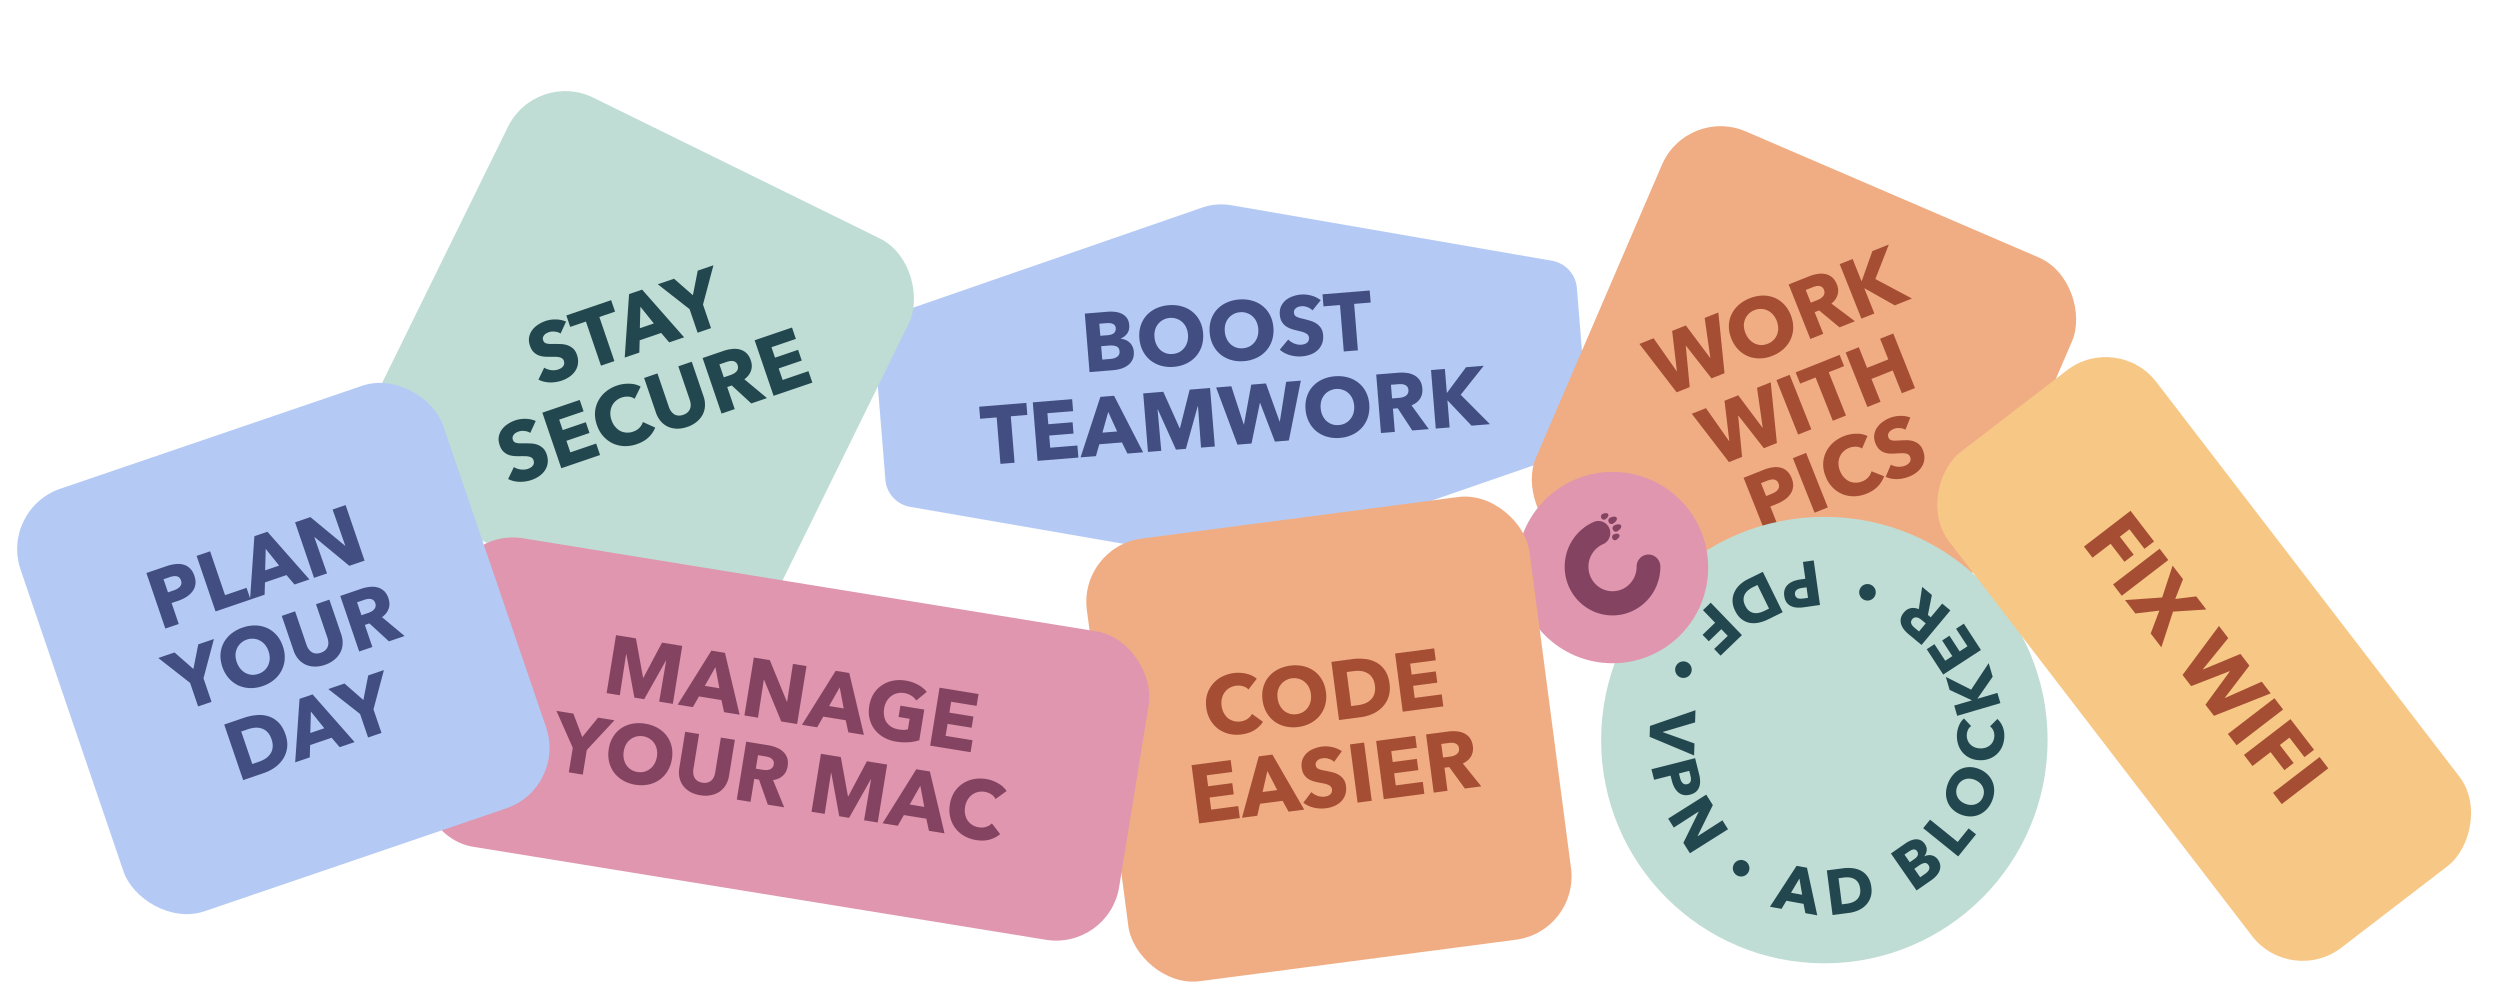<svg xmlns="http://www.w3.org/2000/svg" width="445" height="177" fill="none"><g clip-path="url(#a)"><path fill="#B4CAF5" d="M213.907 36.974a10.722 10.722 0 0 1 5.338-.433l57.011 9.874a5.362 5.362 0 0 1 4.429 4.849l1.944 23.97a5.362 5.362 0 0 1-3.59 5.5l-54.674 18.931a10.712 10.712 0 0 1-5.338.433l-57.011-9.874a5.36 5.36 0 0 1-4.428-4.849l-1.944-23.97a5.36 5.36 0 0 1 3.589-5.5l54.674-18.931z"/><path fill="#424E81" d="M201.812 62.545c.046.569-.028 1.059-.221 1.47-.195.4-.469.733-.823.999a4.03 4.03 0 0 1-1.238.618 7.126 7.126 0 0 1-1.444.266l-4.149.336-.844-10.415 4.148-.337a6.047 6.047 0 0 1 1.247.033c.428.044.822.155 1.182.333.359.169.66.416.904.741.243.326.387.754.43 1.283.046.579-.071 1.072-.354 1.48a2.664 2.664 0 0 1-1.17.91l.002.029c.298.025.58.096.847.213.275.105.514.254.717.445a2.2 2.2 0 0 1 .514.684c.14.265.224.569.252.912zm-3.208-4.138c-.029-.353-.187-.596-.474-.731-.279-.145-.682-.197-1.212-.154l-1.236.1.174 2.148 1.354-.11c.471-.037.826-.16 1.066-.367.249-.218.358-.513.328-.886zm.673 4.107c-.035-.432-.221-.718-.558-.858-.337-.14-.775-.19-1.315-.145l-1.397.113.193 2.383 1.412-.114c.196-.016.396-.047.6-.093.212-.057.398-.136.558-.238.169-.103.302-.237.397-.403.094-.175.131-.39.11-.645zm14.874-3.206c.067.824-.014 1.59-.243 2.3a5.196 5.196 0 0 1-1.049 1.848 5.262 5.262 0 0 1-1.704 1.263 6.348 6.348 0 0 1-2.234.581 6.34 6.34 0 0 1-2.297-.213 5.462 5.462 0 0 1-1.886-.973 5.302 5.302 0 0 1-1.318-1.655 5.887 5.887 0 0 1-.611-2.23c-.067-.834.014-1.596.244-2.286a5 5 0 0 1 1.038-1.817 5.376 5.376 0 0 1 1.706-1.234 6.56 6.56 0 0 1 2.234-.566c.814-.066 1.58 0 2.297.199a5.199 5.199 0 0 1 1.883.943c.548.43.992.97 1.331 1.624.339.644.542 1.383.609 2.216zm-2.692.219a3.571 3.571 0 0 0-.323-1.248 2.885 2.885 0 0 0-.699-.95 2.61 2.61 0 0 0-.995-.585 2.87 2.87 0 0 0-1.227-.153 2.868 2.868 0 0 0-1.186.348c-.35.187-.646.433-.888.739a2.886 2.886 0 0 0-.536 1.05c-.106.404-.14.83-.104 1.282.038.47.147.901.327 1.291.179.38.408.703.686.966.287.263.62.463.996.6.376.128.784.174 1.225.138a3.022 3.022 0 0 0 1.188-.333c.349-.196.644-.447.886-.753s.42-.66.536-1.065c.114-.414.152-.856.114-1.327zm15.205-1.233a5.876 5.876 0 0 1-.243 2.3 5.184 5.184 0 0 1-1.05 1.847 5.26 5.26 0 0 1-1.704 1.263 6.335 6.335 0 0 1-2.233.581 6.338 6.338 0 0 1-2.297-.213 5.464 5.464 0 0 1-1.886-.973 5.32 5.32 0 0 1-1.319-1.655c-.34-.663-.543-1.407-.61-2.23-.068-.834.014-1.596.244-2.286a5 5 0 0 1 1.037-1.816 5.392 5.392 0 0 1 1.707-1.235c.675-.311 1.42-.5 2.234-.566.814-.066 1.58 0 2.297.199a5.205 5.205 0 0 1 1.883.943c.548.43.991.97 1.331 1.624.338.644.541 1.383.609 2.217zm-2.692.218a3.593 3.593 0 0 0-.323-1.247 2.885 2.885 0 0 0-.699-.95 2.606 2.606 0 0 0-.996-.586 2.862 2.862 0 0 0-1.226-.152 2.865 2.865 0 0 0-1.186.348c-.35.186-.646.432-.888.738a2.903 2.903 0 0 0-.537 1.05 3.82 3.82 0 0 0-.103 1.282c.038.47.147.901.327 1.291.179.38.407.703.685.967.288.263.62.463.997.6a3.02 3.02 0 0 0 1.225.137 3.019 3.019 0 0 0 1.187-.333c.35-.196.645-.447.887-.753s.42-.66.535-1.065c.115-.414.153-.856.115-1.327zm9.651-3.256a2.202 2.202 0 0 0-.906-.578 2.29 2.29 0 0 0-1.021-.169 3.139 3.139 0 0 0-.511.086 1.243 1.243 0 0 0-.442.214c-.131.09-.239.207-.326.352a.862.862 0 0 0-.092.51c.014.178.06.322.139.434.088.111.204.206.348.283.154.076.333.145.535.208.202.053.429.108.68.167a26.1 26.1 0 0 1 1.136.308 3.97 3.97 0 0 1 1.09.474c.332.21.616.483.851.82.234.326.372.749.414 1.269.048.598-.022 1.127-.212 1.587a3.05 3.05 0 0 1-.796 1.145 3.81 3.81 0 0 1-1.228.736 5.4 5.4 0 0 1-1.469.327 6.259 6.259 0 0 1-2.194-.207c-.718-.209-1.326-.534-1.826-.977l1.511-1.811c.281.293.636.53 1.065.713.438.172.864.241 1.275.208.187-.015.367-.05.54-.103.173-.054.32-.13.441-.229a.936.936 0 0 0 .295-.379c.066-.153.091-.333.074-.539a.842.842 0 0 0-.187-.488c-.11-.13-.262-.24-.457-.333a2.735 2.735 0 0 0-.702-.255 19.185 19.185 0 0 0-.937-.234 9.273 9.273 0 0 1-1.016-.303 3.565 3.565 0 0 1-.899-.49 2.919 2.919 0 0 1-.671-.79c-.174-.32-.28-.717-.319-1.188-.047-.578.031-1.083.233-1.514a3.08 3.08 0 0 1 .844-1.09 3.881 3.881 0 0 1 1.248-.68 5.359 5.359 0 0 1 3.262-.131 4.634 4.634 0 0 1 1.696.826l-1.466 1.821zm7.415-1.164.67 8.268-2.515.204-.671-8.268-2.942.239-.174-2.148 8.399-.681.175 2.148-2.942.238zm-61.114 20.006.67 8.267-2.515.205-.671-8.268-2.942.239-.174-2.148 8.399-.681.175 2.147-2.942.24zm4.76 7.936-.844-10.415 7.002-.568.173 2.133-4.575.37.159 1.957 4.325-.35.163 2.015-4.325.35.176 2.163 4.839-.392.175 2.147-7.268.59zm15.997-1.298-.975-1.979-4.03.327-.6 2.107-2.736.222 3.525-10.77 2.442-.198 5.169 10.065-2.795.226zm-3.414-7.408-1.034 3.682 2.618-.212-1.584-3.47zm16.514 6.346-.539-7.375-.044.004-2.109 7.59-1.765.142-3.231-7.156-.044.003.656 7.366-2.368.192-.845-10.415 3.575-.29 2.91 6.486.059-.004 1.724-6.863 3.633-.294.845 10.415-2.457.199zm15.639-1.268-2.486.201-2.631-6.88-.044.004-1.488 7.214-2.501.203-3.802-10.176 2.707-.22 2.21 6.796.044-.004 1.291-7.079 2.619-.212 2.43 6.777.044-.003 1.115-7.065 2.619-.213-2.127 10.657zm14.309-6.447c.067.824-.014 1.59-.243 2.3a5.196 5.196 0 0 1-1.049 1.847 5.262 5.262 0 0 1-1.704 1.264 6.343 6.343 0 0 1-2.233.58 6.346 6.346 0 0 1-2.298-.213 5.448 5.448 0 0 1-1.885-.972 5.305 5.305 0 0 1-1.319-1.656 5.887 5.887 0 0 1-.611-2.23c-.067-.834.014-1.596.244-2.286.23-.7.576-1.305 1.038-1.816a5.377 5.377 0 0 1 1.706-1.234 6.565 6.565 0 0 1 2.235-.567c.814-.066 1.579 0 2.296.2a5.197 5.197 0 0 1 1.883.942 4.9 4.9 0 0 1 1.331 1.625c.339.644.542 1.382.609 2.216zm-2.692.218a3.571 3.571 0 0 0-.323-1.247 2.885 2.885 0 0 0-.699-.95 2.61 2.61 0 0 0-.995-.586 2.866 2.866 0 0 0-1.227-.152 2.868 2.868 0 0 0-1.186.348c-.35.186-.646.432-.888.738a2.886 2.886 0 0 0-.536 1.05 3.82 3.82 0 0 0-.104 1.282c.039.471.148.901.327 1.292.179.38.408.702.686.966.288.263.62.463.996.6.376.128.784.174 1.225.138a3.019 3.019 0 0 0 1.188-.334 2.964 2.964 0 0 0 1.422-1.818 3.81 3.81 0 0 0 .114-1.327zm10.35 4.447-2.586-3.951-.853.07.335 4.133-2.472.2-.844-10.415 3.972-.322c.5-.04.99-.026 1.469.044a3.65 3.65 0 0 1 1.322.41c.402.215.732.514.991.898.258.383.411.874.46 1.473.057.706-.086 1.315-.43 1.826-.343.512-.845.898-1.505 1.159l3.083 4.236-2.942.239zm-.689-7.215c-.02-.245-.09-.437-.209-.575a.928.928 0 0 0-.426-.32 1.555 1.555 0 0 0-.559-.133 3.878 3.878 0 0 0-.577.002l-1.339.109.197 2.427 1.192-.096c.205-.017.415-.049.629-.096a2.18 2.18 0 0 0 .572-.239c.17-.103.302-.242.396-.417.104-.176.146-.397.124-.662zm11.238 6.36-4.258-4.482-.03.002.389 4.796-2.471.2-.845-10.415 2.472-.2.343 4.236.044-.003 3.379-4.539 3.148-.255-4.098 5.16 5.207 5.233-3.28.267z"/></g><g clip-path="url(#b)"><rect width="79.472" height="79.471" x="300.308" y="18.904" fill="#F0AD84" rx="11.353" transform="rotate(23.275 300.308 18.904)"/><path fill="#A54E34" d="m306.966 66.43-2.317.923-4.537-5.802-.041.016.697 7.333-2.33.928-6.624-8.609 2.523-1.005 4.108 5.846.041-.017-.845-7.146 2.44-.972 4.315 5.764.041-.017-1.01-7.08 2.44-.972 1.099 10.81zm11.783-10.367c.306.768.454 1.525.444 2.27a5.21 5.21 0 0 1-.461 2.074 5.263 5.263 0 0 1-1.257 1.709 6.356 6.356 0 0 1-1.964 1.211 6.348 6.348 0 0 1-2.259.471 5.462 5.462 0 0 1-2.088-.375 5.31 5.31 0 0 1-1.747-1.195c-.52-.534-.933-1.185-1.239-1.953-.31-.777-.456-1.529-.438-2.256a4.986 4.986 0 0 1 .457-2.041 5.4 5.4 0 0 1 1.269-1.681 6.562 6.562 0 0 1 1.969-1.198 6.563 6.563 0 0 1 2.254-.485 5.201 5.201 0 0 1 2.077.348c.65.25 1.233.637 1.749 1.162.513.516.924 1.162 1.234 1.94zm-2.509 1a3.592 3.592 0 0 0-.676-1.097 2.871 2.871 0 0 0-.947-.703 2.606 2.606 0 0 0-1.123-.267c-.4-.021-.806.05-1.217.215-.412.163-.756.39-1.032.68-.28.282-.49.604-.631.967a2.89 2.89 0 0 0-.205 1.162c.018.417.111.835.278 1.256.175.438.405.818.692 1.138.283.31.596.552.939.722.352.167.729.26 1.129.281.396.011.8-.065 1.212-.229a3.017 3.017 0 0 0 1.036-.667c.277-.29.485-.617.627-.98a3.04 3.04 0 0 0 .198-1.176 3.785 3.785 0 0 0-.28-1.302zm11.199 1.21-3.633-3.017-.795.316 1.535 3.853-2.303.918-3.868-9.707 3.702-1.475a6.52 6.52 0 0 1 1.417-.39 3.631 3.631 0 0 1 1.384.004c.448.087.851.276 1.211.567.36.29.65.715.873 1.272.262.659.304 1.283.126 1.872-.178.59-.544 1.107-1.098 1.55l4.191 3.144-2.742 1.093zm-2.778-6.694c-.091-.229-.214-.392-.369-.489a.927.927 0 0 0-.502-.181 1.551 1.551 0 0 0-.573.038 3.918 3.918 0 0 0-.551.171l-1.247.497.901 2.263 1.111-.443c.192-.076.383-.168.573-.276.186-.116.345-.249.477-.396.132-.148.217-.32.256-.515.048-.2.022-.422-.076-.67zm12.61 2.776-5.387-3.033-.027.011 1.781 4.47-2.304.918-3.868-9.708 2.304-.917 1.573 3.948.041-.016 1.896-5.331 2.934-1.17-2.401 6.137 6.516 3.473-3.058 1.218zm-20.984 24.508-2.317.923-4.536-5.802-.041.016.697 7.332-2.331.929-6.624-8.61 2.523-1.004 4.109 5.846.041-.017-.846-7.146 2.441-.972 4.314 5.764.041-.017-1.01-7.08 2.441-.973 1.098 10.81zm3.776-1.505-3.868-9.707 2.358-.94 3.868 9.708-2.358.94zm5.449-11.1 3.07 7.706-2.344.934-3.071-7.705-2.742 1.092-.797-2.001 7.828-3.12.798 2.002-2.742 1.093zm13.011 3.745-1.617-4.058-3.784 1.507 1.617 4.059-2.344.934-3.868-9.707 2.344-.934 1.464 3.674 3.784-1.508-1.464-3.674 2.345-.934 3.868 9.707-2.345.934zm-19.612 15.1c.226.567.312 1.088.259 1.565a2.812 2.812 0 0 1-.479 1.271c-.262.38-.604.717-1.026 1.013a6.818 6.818 0 0 1-1.388.743l-1.165.465 1.458 3.66-2.344.935-3.868-9.707 3.565-1.42a6.807 6.807 0 0 1 1.546-.426 3.525 3.525 0 0 1 1.409.026c.438.09.83.29 1.175.597.35.294.636.72.858 1.278zm-2.339.948c-.091-.229-.211-.398-.361-.508a1.023 1.023 0 0 0-.507-.195 1.714 1.714 0 0 0-.6.049 4.524 4.524 0 0 0-.619.199l-1.029.41.913 2.29.987-.394c.219-.088.422-.19.609-.306.186-.117.339-.252.458-.405.128-.157.209-.327.242-.51a1.211 1.211 0 0 0-.093-.63zm6.424 5.21-3.868-9.708 2.358-.94 3.868 9.708-2.358.94zm12.371-6.487a5.046 5.046 0 0 1-1.121 1.813c-.517.534-1.188.966-2.01 1.293a6.185 6.185 0 0 1-2.232.46 5.324 5.324 0 0 1-2.06-.386 5.31 5.31 0 0 1-1.747-1.194c-.517-.525-.926-1.167-1.228-1.926-.31-.777-.458-1.534-.444-2.27.023-.74.185-1.424.485-2.052a5.272 5.272 0 0 1 1.263-1.695 6.352 6.352 0 0 1 1.928-1.181 6.135 6.135 0 0 1 2.163-.433c.762-.028 1.442.109 2.039.411l-.957 2.224a2.118 2.118 0 0 0-1.131-.327 3.086 3.086 0 0 0-1.185.217 2.973 2.973 0 0 0-1.045.687c-.28.28-.49.603-.631.966a3.039 3.039 0 0 0-.199 1.176c.005.411.093.831.264 1.26.175.44.404.815.686 1.126.283.31.596.551.94.722.348.157.721.242 1.117.253.397.012.796-.063 1.198-.223.467-.186.837-.44 1.111-.76a2.55 2.55 0 0 0 .553-1.047l2.243.886zm3.805-8.284a2.201 2.201 0 0 0-1.035-.287 2.29 2.29 0 0 0-1.025.139c-.156.062-.31.139-.464.232-.144.09-.264.2-.359.334a1.102 1.102 0 0 0-.209.433c-.035.151-.014.323.062.515a.868.868 0 0 0 .26.373c.117.08.256.136.416.168.17.027.361.041.573.042.208-.01.441-.023.699-.04.373-.022.765-.035 1.176-.04.407-.014.801.03 1.181.133.38.103.731.28 1.054.533.32.244.576.607.769 1.092.222.557.31 1.084.264 1.579a3.05 3.05 0 0 1-.424 1.329 3.828 3.828 0 0 1-.958 1.064 5.403 5.403 0 0 1-1.308.744 6.265 6.265 0 0 1-2.158.447c-.747.011-1.425-.12-2.033-.398l.913-2.175c.354.198.763.321 1.227.37a2.84 2.84 0 0 0 1.28-.177c.174-.07.336-.155.486-.257.15-.102.268-.218.354-.348a.935.935 0 0 0 .17-.449 1.103 1.103 0 0 0-.087-.537.837.837 0 0 0-.322-.412 1.343 1.343 0 0 0-.535-.184 2.732 2.732 0 0 0-.745-.037c-.283.007-.605.024-.965.051a9.315 9.315 0 0 1-1.06.01 3.565 3.565 0 0 1-1.003-.204 2.926 2.926 0 0 1-.874-.558c-.261-.256-.479-.604-.653-1.042-.215-.54-.29-1.045-.223-1.516.066-.472.228-.902.487-1.29a3.88 3.88 0 0 1 .993-1.016 5.683 5.683 0 0 1 1.286-.719 5.365 5.365 0 0 1 1.793-.365 4.648 4.648 0 0 1 1.864.29l-.867 2.173z"/></g><path fill="#BFDDD4" d="M324.736 171.471c21.945 0 39.736-17.791 39.736-39.736 0-21.945-17.791-39.735-39.736-39.735C302.79 92 285 109.79 285 131.735s17.79 39.736 39.736 39.736z"/><path fill="#23474F" d="M331.179 104.628a1.471 1.471 0 1 1 .43 2.036 1.47 1.47 0 0 1-.43-2.036zm-22.495 49.121a1.472 1.472 0 1 1 2.466 1.608 1.472 1.472 0 0 1-2.466-1.608zm-10.272-35.346a1.472 1.472 0 1 1 2.466 1.608 1.472 1.472 0 0 1-2.466-1.608zm19.187-12.302c-.065-.463-.035-.866.092-1.208a2.15 2.15 0 0 1 .586-.866c.264-.236.58-.426.948-.57a5.255 5.255 0 0 1 1.169-.304l.952-.136-.423-2.992 1.916-.273 1.121 7.933-2.913.415a5.509 5.509 0 0 1-1.233.045 2.88 2.88 0 0 1-1.045-.274 2.024 2.024 0 0 1-.767-.656c-.204-.287-.338-.658-.403-1.114zm1.914-.285a.874.874 0 0 0 .177.444.79.79 0 0 0 .342.237c.137.049.287.073.45.072.164 0 .332-.013.504-.037l.84-.12-.265-1.871-.806.115a2.98 2.98 0 0 0-.509.118c-.16.054-.3.127-.42.22a.856.856 0 0 0-.267.341.901.901 0 0 0-.046.481zm-10.668 2.892c-.31-.629-.46-1.23-.45-1.802a3.662 3.662 0 0 1 .37-1.582c.238-.483.563-.912.976-1.288a5.85 5.85 0 0 1 1.36-.928l2.681-1.321 3.531 7.187-2.6 1.281a7.181 7.181 0 0 1-1.59.563 4.205 4.205 0 0 1-1.61.062 3.35 3.35 0 0 1-1.475-.642c-.463-.343-.861-.853-1.193-1.53zm1.807-.891c.2.407.431.711.694.913.264.202.545.329.843.379.298.051.604.041.918-.03.314-.07.62-.179.918-.326l.864-.425-2.065-4.203-.823.405a4.197 4.197 0 0 0-.846.549 2.384 2.384 0 0 0-.59.726c-.14.271-.209.574-.208.91.001.336.099.703.295 1.102zm-3.112 5.369-1.145-1.189-2.234 2.153-1.106-1.149 2.234-2.153-2.157-2.24 1.378-1.328 5.553 5.767-3.8 3.662-1.145-1.189 2.422-2.334zm-13.904 17.97.057-1.934 8.097-2.805-.065 2.173-5.732 1.694-.001.045 5.622 2.005-.064 2.138-7.914-3.316zm7.183 10.296c-.454.115-.857.128-1.21.039a2.142 2.142 0 0 1-.923-.49 3.103 3.103 0 0 1-.666-.881 5.25 5.25 0 0 1-.425-1.13l-.235-.932-2.929.743-.473-1.876 7.767-1.971.719 2.853c.107.424.165.831.174 1.222.009.391-.045.747-.162 1.068-.118.322-.308.6-.572.834-.264.234-.619.408-1.065.521zm-.484-1.873a.86.86 0 0 0 .422-.224.792.792 0 0 0 .199-.366c.035-.141.043-.293.026-.455a3.596 3.596 0 0 0-.091-.497l-.207-.823-1.832.465.199.79c.044.175.101.34.171.493.07.154.158.285.263.395a.855.855 0 0 0 .367.228c.139.042.3.04.483-.006zm-.696 10.446 2.719-5.523-.018-.029-4.411 2.833-.999-1.589 6.781-4.274 1.175 1.867-2.716 5.508.018.028 4.402-2.827.999 1.589-6.781 4.274-1.169-1.857zm21.719 12.52-.33-1.659-3.049-.553-.862 1.443-2.07-.375 4.746-7.285 1.847.335 1.832 8.478-2.114-.384zm-1.059-6.163-1.496 2.524 1.981.36-.485-2.884zm12.801 1.535c.09.695.038 1.313-.155 1.851a3.683 3.683 0 0 1-.862 1.379c-.381.38-.827.681-1.338.904a5.867 5.867 0 0 1-1.587.44l-2.962.385-1.02-7.947 2.872-.373a7.15 7.15 0 0 1 1.686-.019c.563.06 1.077.214 1.543.461.465.248.861.609 1.188 1.084.328.475.539 1.086.635 1.835zm-1.997.259c-.058-.449-.178-.812-.362-1.088a1.898 1.898 0 0 0-.675-.632 2.357 2.357 0 0 0-.878-.268 4.129 4.129 0 0 0-.974.013l-.954.124.597 4.646.909-.118c.344-.045.67-.127.978-.247.307-.12.571-.285.792-.496.22-.211.383-.476.491-.794.107-.319.133-.699.076-1.14zm13.85-5.156c.249.359.388.711.415 1.055.027.343-.026.672-.158.984a3.04 3.04 0 0 1-.582.879 5.364 5.364 0 0 1-.858.741l-2.622 1.822-4.563-6.579 2.622-1.822c.254-.177.533-.332.836-.464.303-.133.607-.211.912-.235.305-.023.601.026.888.148.287.122.546.35.778.685.253.365.364.736.331 1.113a2.025 2.025 0 0 1-.423 1.058l.012.019a2.2 2.2 0 0 1 .645-.194 1.814 1.814 0 0 1 1.767.79zm-3.718-1.506c-.155-.223-.353-.327-.594-.311-.241.017-.53.141-.864.374l-.781.542.941 1.357.855-.594c.298-.207.487-.428.567-.663.081-.235.039-.47-.124-.705zm2.025 2.462c-.189-.272-.422-.39-.7-.353-.278.036-.587.173-.928.41l-.883.614 1.044 1.505.893-.62c.124-.086.245-.186.363-.301.118-.114.212-.237.282-.368a.853.853 0 0 0 .101-.421.852.852 0 0 0-.172-.466zm5.298-1.532-6.231-5.027 1.223-1.516 4.919 3.969 1.948-2.415 1.312 1.058-3.171 3.931zm3.71-15.564c.588.234 1.085.55 1.491.947.406.397.71.845.913 1.344.203.499.3 1.035.291 1.608a4.86 4.86 0 0 1-.362 1.732 4.83 4.83 0 0 1-.927 1.502 4.066 4.066 0 0 1-1.315.964c-.491.223-1.02.34-1.588.35a4.48 4.48 0 0 1-1.735-.337 4.399 4.399 0 0 1-1.491-.946 3.794 3.794 0 0 1-.887-1.333 4.064 4.064 0 0 1-.267-1.593 4.99 4.99 0 0 1 .371-1.723 5.025 5.025 0 0 1 .918-1.511 4.064 4.064 0 0 1 1.291-.98 3.82 3.82 0 0 1 1.562-.36c.561-.012 1.139.1 1.735.336zm-.767 1.925a2.748 2.748 0 0 0-.967-.201 2.172 2.172 0 0 0-1.635.635c-.22.217-.393.484-.519.799a2.24 2.24 0 0 0 .034 1.793c.125.269.307.51.546.723.24.213.521.383.843.511.337.134.667.205.993.212.326.008.627-.041.904-.146.278-.105.526-.264.745-.478a2.26 2.26 0 0 0 .517-.793 2.196 2.196 0 0 0-.04-1.795 2.32 2.32 0 0 0-.554-.732 2.868 2.868 0 0 0-.867-.528zm4.03-10.828c.397.366.707.812.929 1.339.223.527.325 1.129.305 1.808a4.72 4.72 0 0 1-.354 1.706c-.219.519-.52.965-.905 1.34a4.006 4.006 0 0 1-1.366.868 4.385 4.385 0 0 1-1.728.281 4.37 4.37 0 0 1-1.732-.381 3.88 3.88 0 0 1-1.303-.958 4.069 4.069 0 0 1-.802-1.403 4.86 4.86 0 0 1-.245-1.717 4.833 4.833 0 0 1 .347-1.66c.216-.542.52-.977.915-1.306l1.274 1.348a1.633 1.633 0 0 0-.575.698 2.372 2.372 0 0 0-.207.9c-.009.339.044.652.16.939.116.286.281.534.494.743.213.21.466.375.761.497.294.121.619.186.973.196.362.01.695-.038 1-.142.305-.105.568-.255.788-.449.221-.194.396-.429.524-.705.129-.275.198-.579.208-.911a2.127 2.127 0 0 0-.198-1.013 1.942 1.942 0 0 0-.568-.706l1.305-1.312zm-.835-7.522-2.705 3.896.006.022 3.54-1.04.533 1.824-7.688 2.259-.533-1.824 3.127-.919-.009-.033-3.931-1.828-.679-2.323 4.508 2.271 3.123-4.726.708 2.421zm-2.089-4.755-6.717 4.374-2.933-4.514 1.375-.896 1.917 2.949 1.262-.821-1.812-2.788 1.3-.847 1.812 2.788 1.394-.908-2.027-3.12 1.385-.902 3.044 4.685zm-8.731-9.794-.71 3.552.504.421 2.038-2.444 1.459 1.217-5.135 6.157-2.345-1.956a5.299 5.299 0 0 1-.788-.812 2.938 2.938 0 0 1-.497-.939 2.102 2.102 0 0 1-.056-1.019c.065-.349.245-.7.54-1.054.349-.417.754-.674 1.217-.77.462-.096.944-.038 1.445.174l.592-3.975 1.736 1.448zm-3.5 4.321a.804.804 0 0 0-.203.428.822.822 0 0 0 .06.405c.055.129.134.251.238.368.104.116.211.22.321.312l.791.659 1.196-1.435-.703-.587a3.116 3.116 0 0 0-.399-.281 1.547 1.547 0 0 0-.438-.181.87.87 0 0 0-.444.013.866.866 0 0 0-.419.299z"/><g clip-path="url(#c)"><rect width="79.471" height="79.471" x="95.426" y="12.38" fill="#BFDDD4" rx="11.353" transform="rotate(26.167 95.426 12.38)"/><path fill="#23474F" d="M99.782 59.37a2.203 2.203 0 0 0-1.02-.338 2.291 2.291 0 0 0-1.031.087 3.143 3.143 0 0 0-.475.208 1.232 1.232 0 0 0-.376.316 1.11 1.11 0 0 0-.23.421.864.864 0 0 0 .036.518.868.868 0 0 0 .241.386c.113.086.248.149.407.188.169.037.359.06.57.071.209.002.442 0 .7-.005.374-.002.766.004 1.177.02.407.007.798.07 1.173.193.374.121.716.317 1.026.585.307.26.544.636.712 1.13.194.568.255 1.098.184 1.59-.065.48-.228.915-.49 1.305a3.83 3.83 0 0 1-1.011 1.015 5.39 5.39 0 0 1-1.344.677 6.259 6.259 0 0 1-2.177.337c-.747-.026-1.417-.192-2.01-.5l1.02-2.125c.345.215.747.359 1.208.43.467.06.896.022 1.287-.111.177-.06.343-.138.498-.233.155-.094.279-.204.371-.329a.937.937 0 0 0 .193-.44 1.12 1.12 0 0 0-.059-.54.847.847 0 0 0-.302-.428 1.34 1.34 0 0 0-.524-.211 2.738 2.738 0 0 0-.743-.075 19.584 19.584 0 0 0-.966.003 9.331 9.331 0 0 1-1.06-.044 3.572 3.572 0 0 1-.991-.255 2.918 2.918 0 0 1-.844-.6c-.248-.27-.448-.628-.6-1.075-.188-.55-.237-1.058-.147-1.525.09-.467.274-.889.552-1.264a3.879 3.879 0 0 1 1.043-.964 5.679 5.679 0 0 1 1.321-.653 5.365 5.365 0 0 1 1.81-.274 4.64 4.64 0 0 1 1.845.384l-.974 2.125zm6.903-2.947 2.677 7.851-2.388.815-2.678-7.85-2.794.952-.695-2.04 7.976-2.72.695 2.04-2.793.953zm12.434 4.523-1.43-1.68-3.828 1.306-.064 2.19-2.598.886.775-11.305 2.319-.791 7.48 8.489-2.654.905zm-5.127-6.344-.099 3.823 2.486-.848-2.387-2.975zm11.143-.386 1.429 4.191-2.389.815-1.429-4.19-5.66-4.433 2.892-.986 3.357 2.94.861-4.379 2.794-.953-1.855 6.995zM94.386 77.06a2.202 2.202 0 0 0-1.02-.338 2.291 2.291 0 0 0-1.03.086 3.143 3.143 0 0 0-.475.21 1.232 1.232 0 0 0-.376.314 1.11 1.11 0 0 0-.23.422.865.865 0 0 0 .036.518.868.868 0 0 0 .24.386c.113.086.249.149.408.188.168.036.358.06.57.07.208.002.442 0 .7-.004.373-.003.765.004 1.176.02.408.006.799.07 1.173.192s.716.317 1.026.586c.307.26.544.636.713 1.13.194.567.255 1.097.184 1.59a3.05 3.05 0 0 1-.49 1.305c-.263.39-.6.73-1.011 1.015a5.4 5.4 0 0 1-1.344.677 6.263 6.263 0 0 1-2.178.337c-.747-.026-1.417-.192-2.01-.5l1.021-2.125c.344.215.746.358 1.207.43.468.059.897.022 1.288-.112a2.46 2.46 0 0 0 .498-.232c.154-.094.278-.204.37-.33a.938.938 0 0 0 .194-.44 1.114 1.114 0 0 0-.06-.54.842.842 0 0 0-.302-.427 1.338 1.338 0 0 0-.524-.212 2.738 2.738 0 0 0-.743-.074 19.455 19.455 0 0 0-.966.002 9.332 9.332 0 0 1-1.06-.044 3.576 3.576 0 0 1-.99-.254 2.92 2.92 0 0 1-.845-.601c-.248-.269-.448-.627-.6-1.074-.188-.55-.236-1.058-.146-1.525a3.08 3.08 0 0 1 .551-1.264 3.88 3.88 0 0 1 1.044-.964 5.674 5.674 0 0 1 1.32-.654 5.36 5.36 0 0 1 1.81-.273 4.64 4.64 0 0 1 1.846.383l-.975 2.126zm5.525 6.287-3.373-9.89 6.649-2.268.691 2.026-4.344 1.481.633 1.858 4.107-1.4.653 1.913-4.107 1.4.701 2.054 4.595-1.567.696 2.04-6.9 2.353zm16.721-7.231a5.052 5.052 0 0 1-1.211 1.754c-.544.508-1.235.904-2.073 1.19a6.183 6.183 0 0 1-2.252.347 5.326 5.326 0 0 1-2.038-.49 5.318 5.318 0 0 1-1.685-1.28c-.489-.551-.865-1.213-1.129-1.986-.27-.791-.38-1.555-.329-2.29a5.089 5.089 0 0 1 .588-2.024 5.277 5.277 0 0 1 1.347-1.63 6.354 6.354 0 0 1 1.986-1.082 6.13 6.13 0 0 1 2.182-.323c.762.01 1.434.181 2.015.513l-1.068 2.174a2.116 2.116 0 0 0-1.113-.385 3.087 3.087 0 0 0-1.194.158 2.958 2.958 0 0 0-1.078.633 2.78 2.78 0 0 0-.68.933 3.056 3.056 0 0 0-.258 1.164c-.016.411.051.835.2 1.273.153.447.362.833.629 1.158.267.325.567.58.901.768.341.175.709.279 1.104.31a2.98 2.98 0 0 0 1.208-.162c.475-.162.857-.397 1.148-.704.29-.307.492-.646.604-1.017l2.196.998zm8.6-5.569a4.46 4.46 0 0 1 .25 1.74 3.733 3.733 0 0 1-.423 1.547 4.239 4.239 0 0 1-1.079 1.273 5.215 5.215 0 0 1-1.646.888c-.652.223-1.272.325-1.86.307a4.095 4.095 0 0 1-1.603-.357 3.83 3.83 0 0 1-1.267-.972 4.643 4.643 0 0 1-.851-1.534l-2.101-6.16 2.374-.81 2.035 5.965c.092.27.212.515.36.735.157.216.338.399.545.547.212.135.454.219.725.251.28.03.588-.013.923-.127.336-.115.601-.268.795-.459a1.67 1.67 0 0 0 .434-.647c.083-.246.115-.502.098-.766a3.139 3.139 0 0 0-.164-.802l-2.035-5.964 2.389-.815 2.101 6.16zm8.498 1.265-3.476-3.196-.81.276 1.338 3.926-2.346.8-3.374-9.89 3.772-1.286a6.522 6.522 0 0 1 1.435-.318 3.63 3.63 0 0 1 1.382.074c.443.11.837.318 1.181.627.344.309.613.747.807 1.315.229.67.239 1.296.032 1.876-.208.58-.599 1.078-1.175 1.492l4.028 3.352-2.794.952zm-2.437-6.825c-.08-.233-.194-.402-.344-.506a.927.927 0 0 0-.492-.207 1.552 1.552 0 0 0-.574.009 3.88 3.88 0 0 0-.559.144l-1.271.433.786 2.305 1.131-.386c.196-.067.391-.149.587-.247.192-.107.358-.23.497-.372.139-.14.232-.308.281-.501.058-.197.044-.42-.042-.672zm6.405 5.472-3.373-9.89 6.649-2.268.691 2.026-4.344 1.481.633 1.858 4.107-1.4.653 1.913-4.107 1.4.701 2.054 4.595-1.567.696 2.04-6.901 2.353z"/></g><path fill="#DF96AE" d="M287.03 118.059c9.405 0 17.029-7.624 17.029-17.029 0-9.406-7.624-17.03-17.029-17.03-9.406 0-17.03 7.624-17.03 17.03 0 9.405 7.624 17.029 17.03 17.029z"/><path fill="#844461" fill-rule="evenodd" d="M285.227 91.502c.176-.096.836-.33 1.031.041.195.371-.359.805-.548.908-.188.103-.496.095-.671-.24a.516.516 0 0 1 .188-.71zm1.974 3.652c.176-.096.836-.33 1.031.04.194.372-.359.805-.548.909-.188.103-.496.094-.671-.24a.515.515 0 0 1 .188-.709zm-.143 14.39a8.334 8.334 0 0 1-3.317-.67 8.495 8.495 0 0 1-2.712-1.847 8.65 8.65 0 0 1-1.833-2.748 8.747 8.747 0 0 1-.681-3.372 8.744 8.744 0 0 1 .659-3.376 8.644 8.644 0 0 1 1.815-2.76 8.5 8.5 0 0 1 2.7-1.866c.262-.113.539-.172.822-.173a2.11 2.11 0 0 1 1.952 1.307c.458 1.091-.042 2.358-1.114 2.824a4.268 4.268 0 0 0-1.36.94 4.378 4.378 0 0 0-1.245 3.09c.002.59.116 1.16.341 1.696.217.519.528.984.924 1.384a4.25 4.25 0 0 0 1.366.932c.528.225 1.09.337 1.669.335a4.207 4.207 0 0 0 3.027-1.287 4.367 4.367 0 0 0 1.245-3.089c-.004-1.187.941-2.155 2.107-2.16 1.166-.003 2.118.959 2.121 2.145a8.717 8.717 0 0 1-.659 3.376 8.614 8.614 0 0 1-4.514 4.626 8.344 8.344 0 0 1-3.313.693zm.265-16.017c.196-.107 1.004-.407 1.221.007.218.414-.471.936-.681 1.052-.211.115-.554.106-.75-.268a.575.575 0 0 1 .21-.79zm-.754-1.367c.196-.107.985-.397 1.202.017.217.414-.452.926-.662 1.041-.211.116-.554.106-.75-.267a.575.575 0 0 1 .21-.79z" clip-rule="evenodd"/><g clip-path="url(#d)"><rect width="111.26" height="46.548" fill="#F6C785" rx="11.353" transform="rotate(52.479 128.61 411.835)"/><path fill="#A54E34" d="m379.043 94.214-1.709 1.312 2.463 3.208-1.65 1.267-2.463-3.207-3.22 2.472-1.519-1.979 8.288-6.364 4.189 5.455-1.709 1.313-2.67-3.477zm-2.918 9.818 8.287-6.364 1.546 2.013-8.287 6.364-1.546-2.013zm6.7 8.725 1.533-4.062-4.266.504-1.834-2.388 6.607-.459 1.861-5.672 1.851 2.412-1.388 3.523 3.744-.456 1.788 2.329-5.923.38-2.077 6.359-1.896-2.47zm11.26 14.664-1.519-1.978 4.349-5.945-.027-.035-6.866 2.667-1.528-1.99 6.481-8.717 1.654 2.154-4.507 5.544.027.036 6.646-2.759 1.6 2.083-4.372 5.721.027.035 6.539-2.899 1.6 2.083-10.104 4zm2.475 3.223 8.288-6.364 1.546 2.014-8.287 6.364-1.547-2.014zm10.96.654-1.709 1.312 2.463 3.207-1.651 1.268-2.463-3.208-3.219 2.472-1.519-1.978 8.288-6.364 4.189 5.455-1.709 1.312-2.67-3.476zm-2.919 9.818 8.288-6.364 1.546 2.013-8.287 6.364-1.547-2.013z"/></g><rect width="79.472" height="79.471" fill="#F0AD84" rx="11.353" transform="rotate(-7.474 841.08 -1420.998)"/><path fill="#A54E34" d="M224.813 128.486c-.39.587-.9 1.081-1.532 1.481-.634.391-1.39.644-2.268.759-.8.105-1.558.07-2.276-.103a5.318 5.318 0 0 1-1.902-.882 5.321 5.321 0 0 1-1.399-1.588 5.733 5.733 0 0 1-.716-2.169c-.109-.829-.066-1.599.129-2.309a5.051 5.051 0 0 1 .975-1.869 5.247 5.247 0 0 1 1.641-1.332 6.346 6.346 0 0 1 2.16-.67 6.138 6.138 0 0 1 2.203.112c.745.161 1.37.461 1.874.901l-1.474 1.92a2.122 2.122 0 0 0-1.016-.596 3.1 3.1 0 0 0-2.384.327 2.79 2.79 0 0 0-.85.782 3.044 3.044 0 0 0-.482 1.09c-.096.4-.115.829-.054 1.287.061.469.191.888.388 1.259.198.371.442.682.733.931.299.239.639.413 1.021.521a2.98 2.98 0 0 0 1.216.079c.497-.065.919-.22 1.264-.464.345-.243.609-.536.792-.878l1.957 1.411zm11.203-5.325a5.879 5.879 0 0 1-.128 2.309 5.221 5.221 0 0 1-.957 1.897 5.27 5.27 0 0 1-1.64 1.346 6.344 6.344 0 0 1-2.201.691 6.34 6.34 0 0 1-2.306-.1 5.454 5.454 0 0 1-1.931-.877 5.307 5.307 0 0 1-1.399-1.588 5.869 5.869 0 0 1-.72-2.198c-.109-.829-.066-1.594.13-2.295.195-.71.51-1.332.946-1.865a5.4 5.4 0 0 1 1.644-1.318 6.566 6.566 0 0 1 2.203-.676 6.564 6.564 0 0 1 2.304.085 5.202 5.202 0 0 1 1.927.849c.569.401 1.039.92 1.41 1.556.37.627.609 1.354.718 2.184zm-2.678.351a3.599 3.599 0 0 0-.384-1.23 2.873 2.873 0 0 0-.746-.914 2.603 2.603 0 0 0-1.022-.536 2.868 2.868 0 0 0-1.233-.091 2.856 2.856 0 0 0-1.167.406 2.912 2.912 0 0 0-1.335 1.857 3.826 3.826 0 0 0-.039 1.286c.061.468.191.892.39 1.273.198.371.442.681.732.931a2.98 2.98 0 0 0 1.025.55c.382.109.792.135 1.231.077a3.028 3.028 0 0 0 1.169-.391c.339-.214.622-.479.849-.797.226-.317.386-.68.482-1.09.093-.419.11-.863.048-1.331zm14-1.822c.12.907.052 1.715-.203 2.423a4.752 4.752 0 0 1-1.118 1.799 5.707 5.707 0 0 1-1.736 1.181 7.815 7.815 0 0 1-2.069.569l-3.863.507-1.359-10.361 3.746-.491a9.097 9.097 0 0 1 2.2-.021 5.3 5.3 0 0 1 2.014.599c.607.317 1.125.785 1.554 1.404.428.618.706 1.415.834 2.391zm-2.604.342c-.077-.586-.238-1.056-.483-1.411a2.32 2.32 0 0 0-.882-.822 2.935 2.935 0 0 0-1.148-.355 5.244 5.244 0 0 0-1.263.017l-1.244.163.795 6.058 1.185-.155a5.563 5.563 0 0 0 1.269-.316 3.098 3.098 0 0 0 1.03-.656c.291-.276.504-.622.638-1.036.144-.416.178-.912.103-1.487zm4.948 4.65-1.36-10.361 6.966-.914.278 2.122-4.551.597.256 1.947 4.302-.565.263 2.005-4.302.564.282 2.151 4.814-.631.281 2.136-7.229.949zm-36.226 19.881-1.36-10.36 6.966-.914.278 2.122-4.551.597.256 1.946 4.302-.564.263 2.004-4.302.565.282 2.151 4.814-.632.281 2.137-7.229.948zm15.912-2.088-1.071-1.928-4.01.526-.494 2.134-2.722.357 2.987-10.931 2.429-.318 5.662 9.796-2.781.364zm-3.776-7.23-.851 3.729 2.605-.342-1.754-3.387zm11.88-1.633a2.195 2.195 0 0 0-.933-.532 2.28 2.28 0 0 0-1.028-.118 2.968 2.968 0 0 0-.506.111 1.23 1.23 0 0 0-.431.235 1.113 1.113 0 0 0-.309.368.865.865 0 0 0-.066.515.863.863 0 0 0 .16.425c.093.107.214.195.362.265.158.069.339.129.545.182.204.042.433.087.687.133.367.071.75.155 1.149.251.399.087.77.227 1.112.42.343.193.64.452.891.776.25.315.409.73.476 1.247.079.596.034 1.127-.133 1.596a3.05 3.05 0 0 1-.737 1.183 3.84 3.84 0 0 1-1.191.797 5.39 5.39 0 0 1-1.451.398 6.237 6.237 0 0 1-2.201-.098c-.727-.172-1.352-.468-1.873-.886l1.42-1.883c.295.279.661.499 1.099.66.446.15.874.198 1.284.144.186-.024.363-.068.534-.13.17-.062.313-.145.429-.249a.93.93 0 0 0 .275-.394 1.11 1.11 0 0 0 .048-.542.836.836 0 0 0-.211-.478 1.337 1.337 0 0 0-.473-.31 2.66 2.66 0 0 0-.713-.219 19.842 19.842 0 0 0-.948-.189 9.2 9.2 0 0 1-1.03-.252 3.57 3.57 0 0 1-.922-.444 2.914 2.914 0 0 1-.709-.756c-.19-.312-.316-.703-.377-1.171-.076-.575-.023-1.083.157-1.524.181-.44.444-.817.79-1.131.346-.313.75-.559 1.213-.739.461-.19.935-.317 1.423-.381a5.39 5.39 0 0 1 1.828.088 4.64 4.64 0 0 1 1.734.74l-1.374 1.892zm4.179 7.252-1.359-10.361 2.517-.33 1.359 10.361-2.517.33zm4.659-.611-1.36-10.361 6.966-.914.278 2.122-4.551.597.256 1.947 4.302-.565.263 2.005-4.302.564.282 2.151 4.814-.631.281 2.136-7.229.949zm14.435-1.894-2.779-3.818-.849.111.54 4.112-2.458.323-1.36-10.361 3.951-.518a6.533 6.533 0 0 1 1.47-.03c.491.035.938.15 1.34.346a2.71 2.71 0 0 1 1.034.846c.277.371.455.854.533 1.449.092.702-.021 1.317-.339 1.845-.317.528-.799.939-1.446 1.232l3.289 4.079-2.926.384zm-1.046-7.172c-.032-.244-.111-.432-.237-.564a.925.925 0 0 0-.441-.299 1.532 1.532 0 0 0-.565-.105 3.867 3.867 0 0 0-.576.031l-1.332.175.317 2.414 1.185-.155c.205-.027.413-.069.624-.127.209-.067.396-.156.56-.267.164-.111.289-.256.374-.436.096-.181.126-.403.091-.667z"/><rect width="126.019" height="55.629" fill="#DF96AE" rx="11.353" transform="rotate(9.222 -541.777 554.813)"/><path fill="#844461" d="m117.331 124.891 1.243-7.289-.044-.008-3.865 6.864-1.749-.284-1.422-7.722-.044-.007-1.127 7.308-2.345-.381 1.674-10.314 3.541.575 1.271 6.994.058.01 3.318-6.25 3.598.584-1.675 10.315-2.432-.395zm11.553 1.876-.472-2.155-3.992-.648-1.086 1.902-2.71-.44 6.002-9.612 2.418.392 2.608 11.01-2.768-.449zm-1.54-8.011-1.886 3.328 2.593.421-.707-3.749zm11.716 9.663L136.004 121l-.044-.007-1.037 6.754-2.418-.392 1.674-10.315 2.841.462 3.045 7.402.043.007 1.035-6.74 2.418.393-1.674 10.314-2.827-.459zm11.947 1.94-.473-2.155-3.991-.648-1.087 1.901-2.709-.439 6.001-9.612 2.419.392 2.608 11.01-2.768-.449zm-1.54-8.011-1.886 3.328 2.593.421-.707-3.749zm14.169 9.418a7.969 7.969 0 0 1-1.881.353 9.289 9.289 0 0 1-2.24-.11 6.553 6.553 0 0 1-2.223-.764 5.429 5.429 0 0 1-1.612-1.399 5.159 5.159 0 0 1-.889-1.893c-.173-.716-.193-1.482-.061-2.298.134-.825.397-1.55.787-2.175.4-.623.891-1.126 1.471-1.51a5.27 5.27 0 0 1 1.955-.804 6.345 6.345 0 0 1 2.261-.022 6.753 6.753 0 0 1 2.212.748c.659.356 1.174.779 1.543 1.267l-1.864 1.537a2.688 2.688 0 0 0-.85-.841 3.236 3.236 0 0 0-1.31-.497 2.97 2.97 0 0 0-1.25.051 2.818 2.818 0 0 0-1.07.514 3.08 3.08 0 0 0-.807.916 3.678 3.678 0 0 0-.426 1.247 4.048 4.048 0 0 0-.009 1.344c.071.42.214.797.429 1.131.226.326.52.603.882.831.373.22.812.371 1.317.453.291.048.571.073.84.077.27-.006.525-.04.764-.1l.305-1.88-1.967-.319.327-2.01 4.253.69-.887 5.463zm1.932.957 1.675-10.314 6.934 1.126-.343 2.112-4.531-.736-.314 1.938 4.283.695-.324 1.996-4.283-.695-.348 2.141 4.793.778-.346 2.127-7.196-1.168zm-61.123.786-.71 4.371-2.491-.405.709-4.37-2.91-6.573 3.016.489 1.58 4.174 2.82-3.459 2.913.473-4.927 5.3zm15.15 1.608a5.873 5.873 0 0 1-.787 2.175 5.203 5.203 0 0 1-1.461 1.542 5.27 5.27 0 0 1-1.957.818 6.349 6.349 0 0 1-2.308.03 6.347 6.347 0 0 1-2.179-.758 5.46 5.46 0 0 1-1.598-1.396 5.32 5.32 0 0 1-.884-1.923c-.171-.725-.19-1.496-.058-2.312.134-.825.396-1.545.784-2.16a4.986 4.986 0 0 1 1.443-1.515 5.365 5.365 0 0 1 1.952-.79 6.572 6.572 0 0 1 2.305-.014 6.556 6.556 0 0 1 2.182.743c.649.364 1.183.82 1.602 1.366.43.549.731 1.181.904 1.896.174.707.194 1.472.06 2.298zm-2.666-.433a3.564 3.564 0 0 0-.015-1.288 2.888 2.888 0 0 0-.451-1.09 2.601 2.601 0 0 0-.826-.807 2.853 2.853 0 0 0-1.154-.442 2.86 2.86 0 0 0-1.235.054 2.785 2.785 0 0 0-1.039.504 2.896 2.896 0 0 0-.773.891 3.832 3.832 0 0 0-.407 1.22c-.076.466-.073.91.008 1.332.083.412.227.78.434 1.102.217.325.491.598.824.822a3.01 3.01 0 0 0 1.156.427c.437.071.848.058 1.233-.039.386-.107.733-.28 1.041-.519.308-.239.566-.541.775-.906.21-.374.353-.795.429-1.261zm12.834 3.43a4.468 4.468 0 0 1-.597 1.652 3.746 3.746 0 0 1-1.101 1.167 4.24 4.24 0 0 1-1.551.615c-.577.116-1.2.12-1.87.011-.68-.111-1.276-.312-1.786-.604a4.101 4.101 0 0 1-1.247-1.07 3.84 3.84 0 0 1-.661-1.453 4.654 4.654 0 0 1-.03-1.754l1.044-6.425 2.476.402-1.01 6.221a3.1 3.1 0 0 0-.028.818c.037.265.111.511.224.739.124.219.298.407.522.563.233.158.525.265.874.322.35.056.656.046.917-.031.272-.076.501-.198.688-.367.188-.179.337-.389.446-.63.109-.242.187-.503.232-.785l1.01-6.22 2.492.404-1.044 6.425zm6.905 5.113-1.565-4.456-.845-.137-.664 4.094-2.448-.398 1.675-10.314 3.933.639c.496.08.968.212 1.417.394.46.175.855.413 1.184.716.34.304.589.674.747 1.108.159.435.19.948.094 1.54-.113.7-.398 1.257-.854 1.671-.456.414-1.036.669-1.739.764l1.978 4.852-2.913-.473zm1.059-7.17c.04-.242.018-.445-.066-.608a.921.921 0 0 0-.336-.414 1.541 1.541 0 0 0-.511-.262 3.81 3.81 0 0 0-.561-.136l-1.326-.215-.39 2.403 1.18.192c.204.033.415.052.634.058a2.18 2.18 0 0 0 .613-.095c.189-.059.351-.162.484-.31.144-.146.237-.35.279-.613zm16.074 9.952 1.244-7.289-.044-.007-3.866 6.863-1.748-.284-1.423-7.722-.043-.007-1.127 7.308-2.346-.381 1.675-10.314 3.54.575 1.272 6.995.058.009 3.317-6.25 3.599.585-1.675 10.314-2.433-.395zm11.554 1.876-.473-2.155-3.991-.648-1.087 1.902-2.709-.44 6.001-9.612 2.419.392 2.608 11.01-2.768-.449zm-1.54-8.011-1.886 3.328 2.593.421-.707-3.749zm14.212 8.603a5.066 5.066 0 0 1-1.893.978c-.719.193-1.516.218-2.39.076a6.166 6.166 0 0 1-2.15-.753 5.328 5.328 0 0 1-1.569-1.391 5.32 5.32 0 0 1-.884-1.923c-.173-.716-.194-1.477-.063-2.283.134-.825.397-1.55.787-2.175.4-.622.891-1.126 1.471-1.51a5.27 5.27 0 0 1 1.955-.804 6.345 6.345 0 0 1 2.261-.022 6.122 6.122 0 0 1 2.078.741c.668.368 1.18.835 1.537 1.401l-1.964 1.416a2.12 2.12 0 0 0-.802-.863 3.096 3.096 0 0 0-2.377-.371 2.785 2.785 0 0 0-1.039.504 3.044 3.044 0 0 0-.775.906 3.51 3.51 0 0 0-.422 1.217c-.076.466-.072.906.01 1.318.083.412.228.779.434 1.102.218.314.495.579.829.792a2.97 2.97 0 0 0 1.142.425c.495.08.943.053 1.344-.081.4-.134.738-.339 1.011-.613l1.469 1.913z"/><rect width="79.472" height="79.471" fill="#B4CAF5" rx="11.353" transform="rotate(-18.83 273.349 45.325)"/><path fill="#424E81" d="M34.599 102.482c.196.578.256 1.103.178 1.576-.08.465-.261.88-.542 1.246-.28.366-.64.686-1.076.959a6.812 6.812 0 0 1-1.424.673l-1.187.405 1.272 3.729-2.389.815-3.373-9.89 3.633-1.239a6.825 6.825 0 0 1 1.565-.346c.51-.06.979-.027 1.406.097.433.112.814.331 1.143.655.335.312.6.752.794 1.32zm-2.384.829c-.08-.233-.192-.408-.336-.525a1.023 1.023 0 0 0-.496-.221 1.71 1.71 0 0 0-.602.018 4.636 4.636 0 0 0-.629.168l-1.047.357.795 2.333 1.006-.343c.224-.076.431-.168.623-.275.193-.107.352-.234.479-.381.136-.151.225-.316.267-.497.039-.19.019-.401-.06-.634zm6.152 5.527-3.373-9.89 2.403-.82 2.663 7.809 3.827-1.305.71 2.081-6.23 2.125zm14.058-4.794-1.43-1.68-3.828 1.306-.065 2.189-2.598.886.776-11.305 2.32-.79 7.479 8.489-2.654.905zm-5.127-6.345-.1 3.823 2.487-.847-2.387-2.976zm14.884 3.018-6.187-5.11-.041.014 2.261 6.449-2.319.79-3.373-9.89 2.724-.929 6.169 5.101.042-.014-2.257-6.435 2.319-.79 3.372 9.89-2.71.924zm-25.959 20.022 1.43 4.191-2.39.814-1.428-4.19-5.66-4.433 2.892-.986 3.357 2.941.862-4.379 2.794-.953-1.857 6.995zm14.127-5.706a5.89 5.89 0 0 1 .329 2.289 5.197 5.197 0 0 1-.565 2.048 5.257 5.257 0 0 1-1.342 1.643 6.348 6.348 0 0 1-2.023 1.111 6.332 6.332 0 0 1-2.28.356 5.46 5.46 0 0 1-2.066-.48 5.32 5.32 0 0 1-1.684-1.281 5.885 5.885 0 0 1-1.139-2.013c-.27-.792-.378-1.551-.324-2.276a4.99 4.99 0 0 1 .56-2.015 5.386 5.386 0 0 1 1.352-1.615 6.56 6.56 0 0 1 2.028-1.097 6.542 6.542 0 0 1 2.275-.37 5.19 5.19 0 0 1 2.056.452c.637.282 1.2.698 1.69 1.249.485.541.863 1.207 1.133 1.999zm-2.556.872a3.581 3.581 0 0 0-.62-1.13 2.882 2.882 0 0 0-.91-.75 2.597 2.597 0 0 0-1.108-.324 2.86 2.86 0 0 0-1.227.153 2.87 2.87 0 0 0-1.064.628c-.294.267-.52.578-.68.934a2.88 2.88 0 0 0-.263 1.15c-.003.417.068.839.214 1.268.153.447.364.837.634 1.172.266.324.567.581.901.768a2.98 2.98 0 0 0 1.113.338c.396.031.803-.024 1.222-.167.42-.143.776-.348 1.07-.614.29-.276.515-.592.674-.948.16-.356.246-.744.258-1.164a3.793 3.793 0 0 0-.214-1.314zm12.94-3.009c.202.596.286 1.175.25 1.739a3.742 3.742 0 0 1-.424 1.548 4.246 4.246 0 0 1-1.079 1.272 5.226 5.226 0 0 1-1.646.889c-.652.222-1.272.324-1.86.306a4.081 4.081 0 0 1-1.604-.357 3.834 3.834 0 0 1-1.267-.972 4.64 4.64 0 0 1-.85-1.534l-2.101-6.16 2.375-.81 2.034 5.965c.092.27.212.515.36.735.157.216.339.399.545.547.212.135.454.219.725.251.28.03.588-.013.923-.127.335-.115.6-.267.795-.459a1.67 1.67 0 0 0 .434-.647 1.98 1.98 0 0 0 .098-.766 3.109 3.109 0 0 0-.164-.801l-2.034-5.965 2.388-.815 2.101 6.161zm8.497 1.265-3.476-3.196-.81.276 1.339 3.925-2.347.801-3.373-9.891 3.772-1.286a6.52 6.52 0 0 1 1.435-.318 3.644 3.644 0 0 1 1.382.075c.443.109.836.318 1.18.626.345.309.614.748.808 1.316.228.67.239 1.296.031 1.876-.207.58-.599 1.077-1.175 1.492l4.028 3.352-2.794.952zm-2.437-6.825c-.08-.233-.194-.402-.344-.507a.923.923 0 0 0-.492-.206 1.567 1.567 0 0 0-.573.008 3.979 3.979 0 0 0-.56.144l-1.27.434.785 2.305 1.132-.386a4.71 4.71 0 0 0 .586-.247c.192-.107.358-.231.497-.372s.233-.308.281-.501c.058-.197.044-.421-.042-.672zM50.82 130.737c.295.866.388 1.671.277 2.415a4.75 4.75 0 0 1-.742 1.984 5.691 5.691 0 0 1-1.47 1.499 7.802 7.802 0 0 1-1.915.966l-3.688 1.257-3.373-9.89 3.576-1.219a9.04 9.04 0 0 1 2.153-.454 5.315 5.315 0 0 1 2.093.191c.657.192 1.257.548 1.8 1.07.541.523.97 1.249 1.288 2.181zm-2.487.847c-.19-.558-.44-.988-.751-1.287a2.325 2.325 0 0 0-1.026-.633 2.946 2.946 0 0 0-1.196-.122 5.257 5.257 0 0 0-1.235.265l-1.188.405 1.973 5.783 1.131-.386a5.609 5.609 0 0 0 1.182-.558c.365-.239.659-.521.88-.847a2.42 2.42 0 0 0 .422-1.141c.06-.436-.005-.929-.192-1.479zm12.13 1.415-1.43-1.68-3.827 1.306-.065 2.189-2.598.886.776-11.305 2.32-.791 7.479 8.49-2.654.905zm-5.126-6.345-.1 3.823 2.487-.848-2.387-2.975zm11.142-.384 1.43 4.19-2.39.815-1.428-4.191-5.66-4.432 2.892-.986 3.357 2.94.862-4.379 2.793-.952-1.855 6.995z"/><defs><clipPath id="a"><path fill="#fff" d="M154.01 41.143 279.053 31l5.231 64.5-125.04 10.142z"/></clipPath><clipPath id="b"><path fill="#fff" d="m254.002 42.241 95.974-38.242 38.243 95.974-95.975 38.241z"/></clipPath><clipPath id="c"><path fill="#fff" d="M48 33.35 145.782 0l33.35 97.781-97.782 33.35z"/></clipPath><clipPath id="d"><rect width="111.26" height="46.548" fill="#fff" rx="11.353" transform="rotate(52.479 128.61 411.835)"/></clipPath></defs></svg>